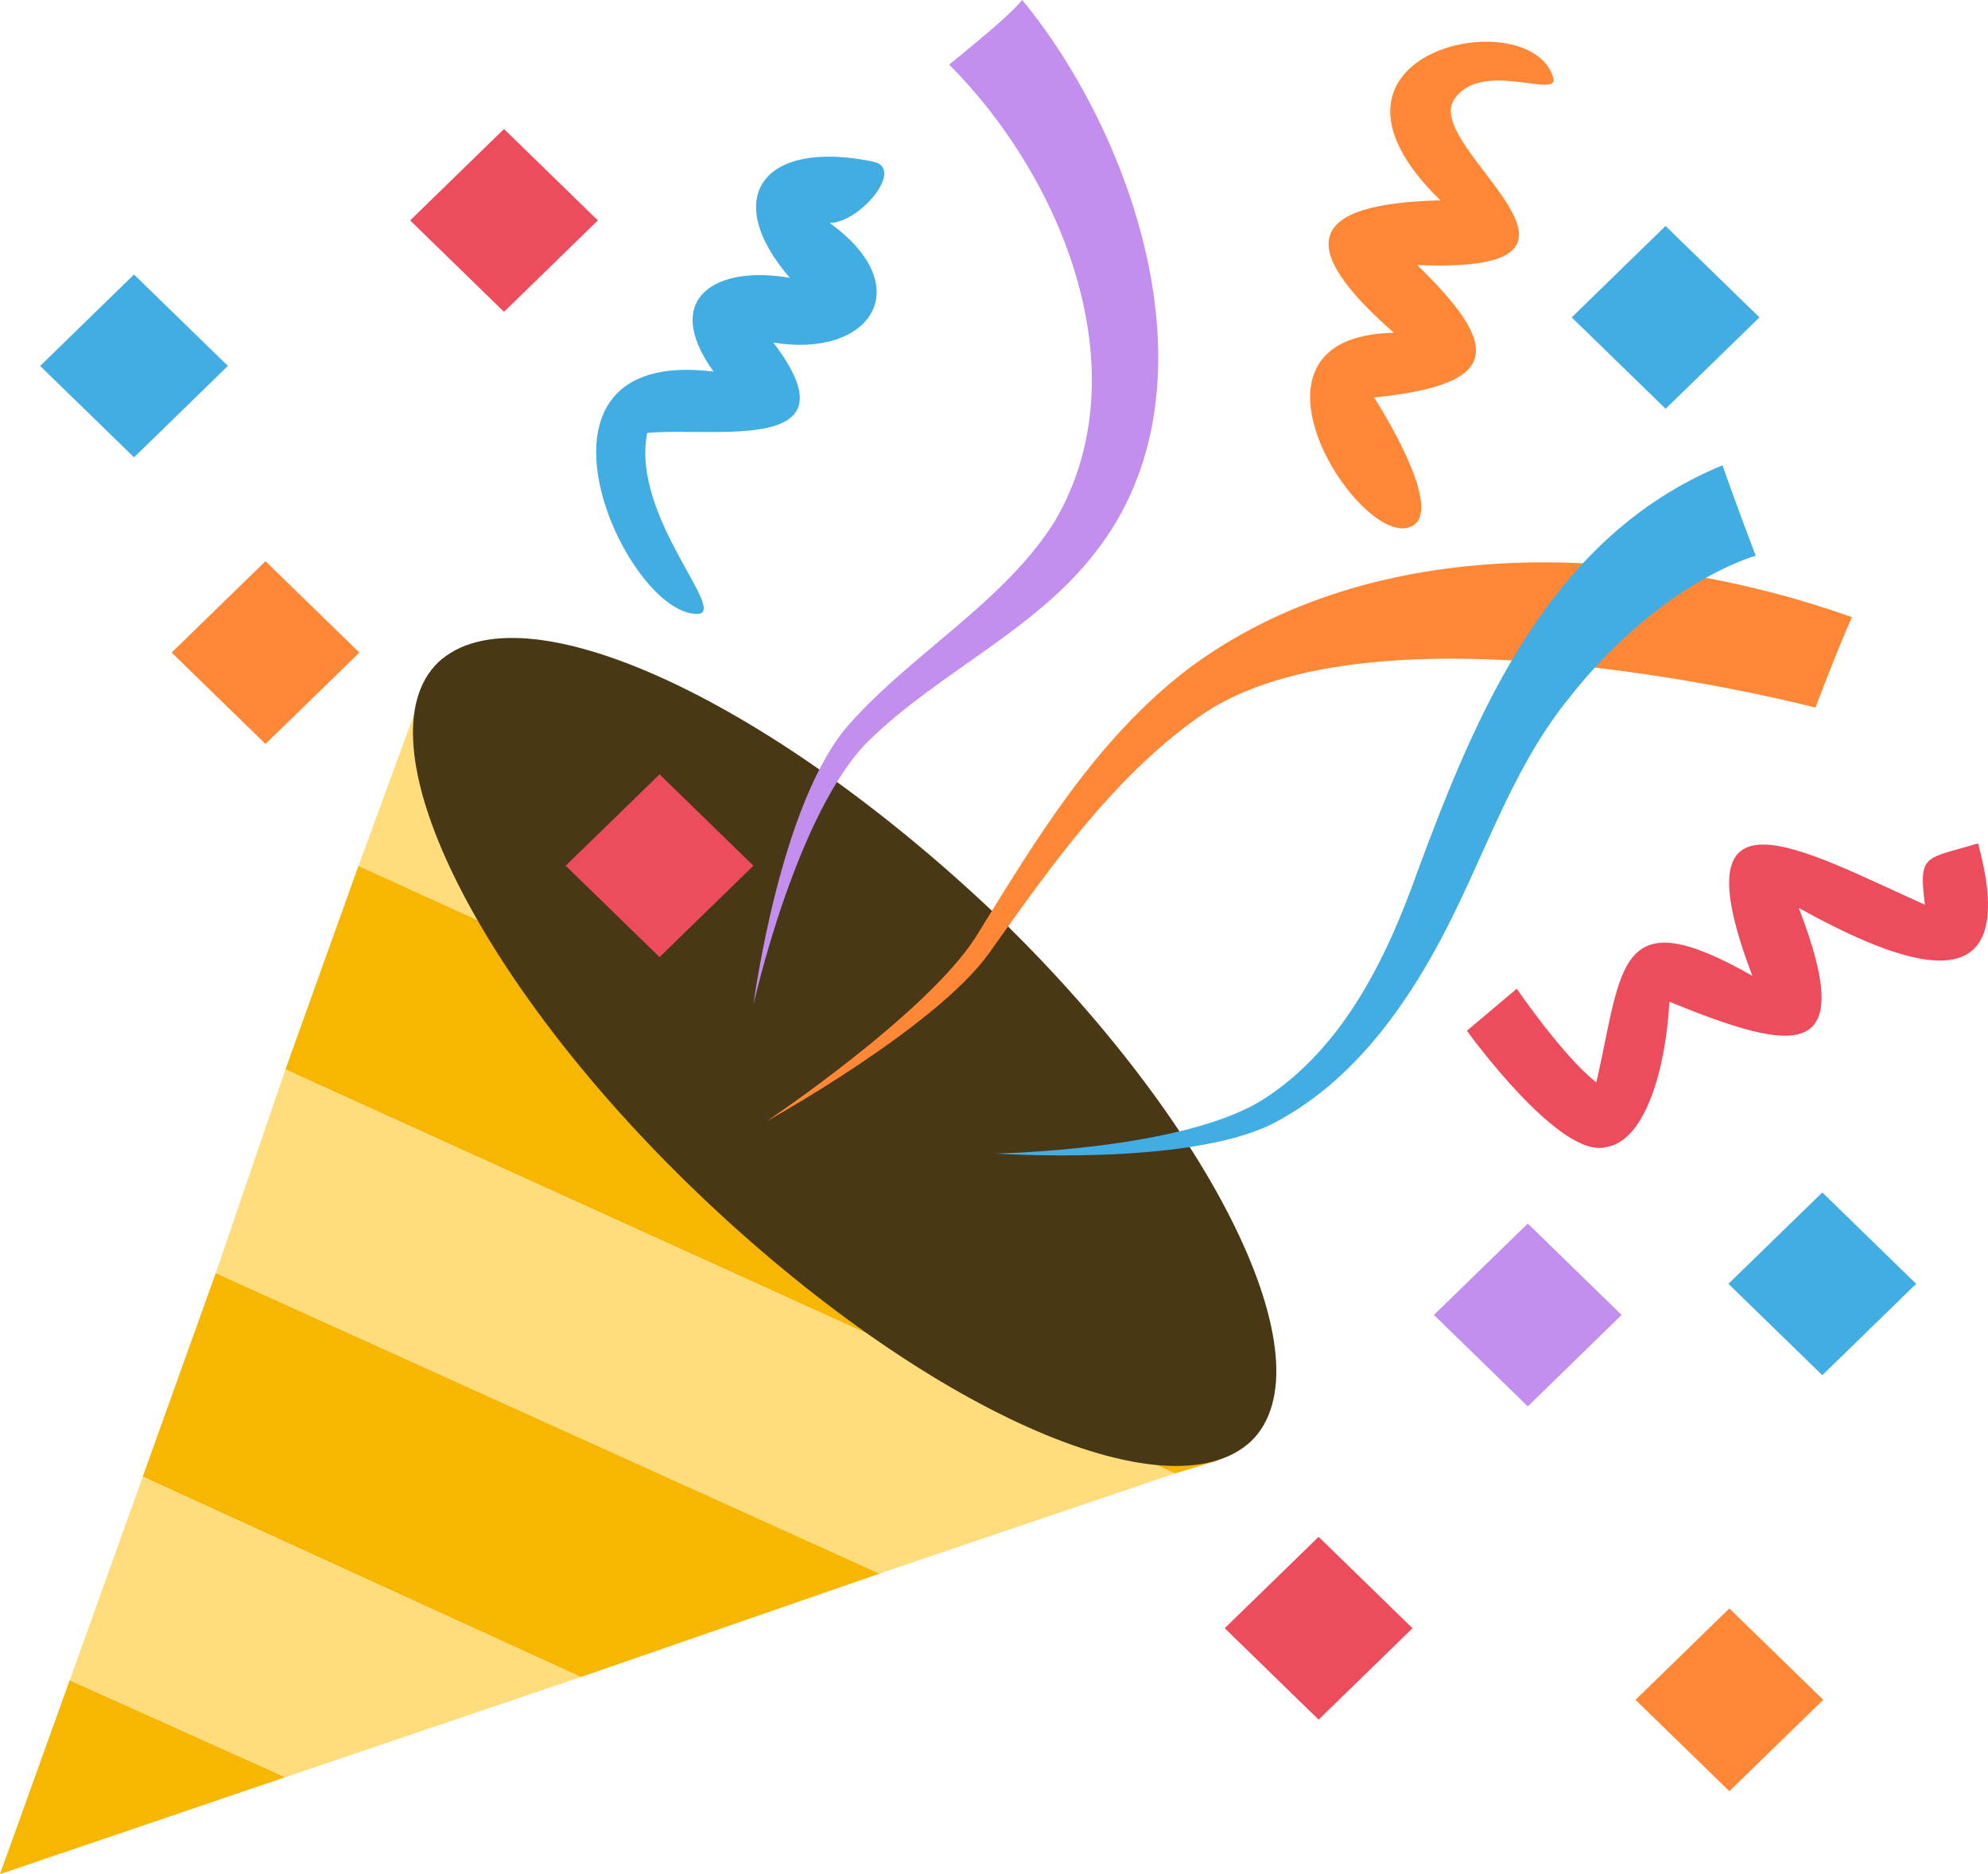 <svg width="35" height="33" viewBox="0 0 35 33" fill="none" xmlns="http://www.w3.org/2000/svg">
<path d="M0 33L5.025 31.293L1.227 29.586L0 33Z" fill="#F7B600"/>
<path d="M14.549 19.003L7.479 12.062L6.311 15.248L14.549 19.003Z" fill="#FFDD7D"/>
<path d="M6.311 15.248L5.025 18.832L20.685 25.945L21.445 25.717L14.55 19.003L6.311 15.248Z" fill="#F7B600"/>
<path d="M3.798 22.417L15.484 27.708L20.684 25.945L5.025 18.832L3.798 22.417Z" fill="#FFDD7D"/>
<path d="M2.513 26.002L10.226 29.53L15.485 27.709L3.798 22.418L2.513 26.002Z" fill="#F7B600"/>
<path d="M2.513 26.002L1.228 29.586L5.026 31.293L10.226 29.529L2.513 26.002Z" fill="#FFDD7D"/>
<path d="M17.471 16.045C21.386 19.8 23.431 24.011 22.028 25.376C20.567 26.742 16.244 24.807 12.27 20.995C8.355 17.24 6.31 13.03 7.713 11.664C9.173 10.299 13.497 12.29 17.471 16.045Z" fill="#493816"/>
<path d="M12.562 6.543C11.627 5.235 12.621 4.666 13.906 4.893C12.679 3.471 13.439 2.447 15.367 2.845C15.951 2.959 15.133 3.926 14.607 3.926C16.185 5.064 15.309 6.316 13.614 6.031C15.133 8.023 12.562 7.511 11.394 7.624C11.102 9.104 12.854 10.81 12.27 10.81C10.985 10.81 8.881 6.088 12.562 6.543Z" fill="#42ADE2"/>
<path d="M24.834 9.274C23.957 9.673 21.503 5.917 24.541 5.86C22.788 4.324 23.022 3.585 25.359 3.528C22.672 0.91 26.937 0 27.346 1.366C27.463 1.764 26.061 1.024 25.593 1.764C25.067 2.617 28.865 4.836 24.95 4.666C26.411 6.088 26.47 6.771 24.191 6.998C24.483 7.454 25.418 9.047 24.834 9.274Z" fill="#FF8736"/>
<path d="M25.826 18.15L26.703 17.41C26.703 17.41 27.521 18.605 28.105 19.06C28.572 17.012 28.456 15.817 30.851 17.183C29.507 13.655 31.728 14.964 33.89 15.931C33.773 15.021 33.89 15.135 34.825 14.85C35.643 17.866 33.422 16.955 31.669 15.988C32.721 18.719 31.611 18.548 29.39 17.638C29.332 18.776 28.982 20.085 28.28 20.198C27.462 20.426 25.826 18.15 25.826 18.15Z" fill="#ED4C5C"/>
<path d="M19.282 9.729C18.23 11.095 16.536 11.835 15.309 13.029C14.023 14.281 13.264 17.695 13.264 17.695C13.264 17.695 13.731 14.11 14.958 12.745C16.068 11.493 17.704 10.583 18.581 9.16C20.1 6.543 18.698 3.129 16.711 1.138C17.12 0.797 17.704 0.341 17.997 0C19.925 2.333 21.561 6.828 19.282 9.729Z" fill="#C28FEF"/>
<path d="M21.094 12.631C19.575 13.712 18.465 15.305 17.413 16.784C16.478 18.093 13.498 19.743 13.498 19.743C13.498 19.743 16.303 17.865 17.179 16.5C18.231 14.793 19.283 13.029 20.919 11.777C24.191 9.331 28.924 9.559 32.605 10.867C32.371 11.379 31.962 12.46 31.962 12.46C31.962 12.46 24.191 10.412 21.094 12.631Z" fill="#FF8736"/>
<path d="M27.58 12.347C26.586 13.598 26.119 15.134 25.359 16.557C24.658 17.866 23.723 19.117 22.379 19.8C20.86 20.54 17.529 20.312 17.529 20.312C17.529 20.312 20.86 20.255 22.262 19.345C23.665 18.434 24.424 16.841 24.95 15.362C26.002 12.517 27.288 9.445 30.326 8.193C30.501 8.705 30.91 9.786 30.91 9.786C30.91 9.786 29.216 10.241 27.58 12.347ZM0.707 6.444L2.359 4.834L4.012 6.443L2.36 8.053L0.707 6.444Z" fill="#42ADE2"/>
<path d="M3.022 11.491L4.674 9.882L6.327 11.491L4.674 13.1L3.022 11.491Z" fill="#FF8736"/>
<path d="M7.221 3.881L8.873 2.272L10.526 3.881L8.873 5.491L7.221 3.881Z" fill="#ED4C5C"/>
<path d="M25.245 23.154L26.898 21.545L28.55 23.154L26.898 24.764L25.245 23.154Z" fill="#C28FEF"/>
<path d="M21.562 28.67L23.215 27.061L24.868 28.671L23.215 30.28L21.562 28.67Z" fill="#ED4C5C"/>
<path d="M28.794 29.931L30.446 28.322L32.099 29.931L30.446 31.54L28.794 29.931Z" fill="#FF8736"/>
<path d="M30.43 22.606L32.083 20.997L33.735 22.606L32.083 24.215L30.43 22.606ZM27.671 5.589L29.323 3.979L30.976 5.589L29.324 7.198L27.671 5.589Z" fill="#42ADE2"/>
<path d="M9.959 15.244L11.612 13.635L13.264 15.244L11.612 16.853L9.959 15.244Z" fill="#ED4C5C"/>
</svg>
